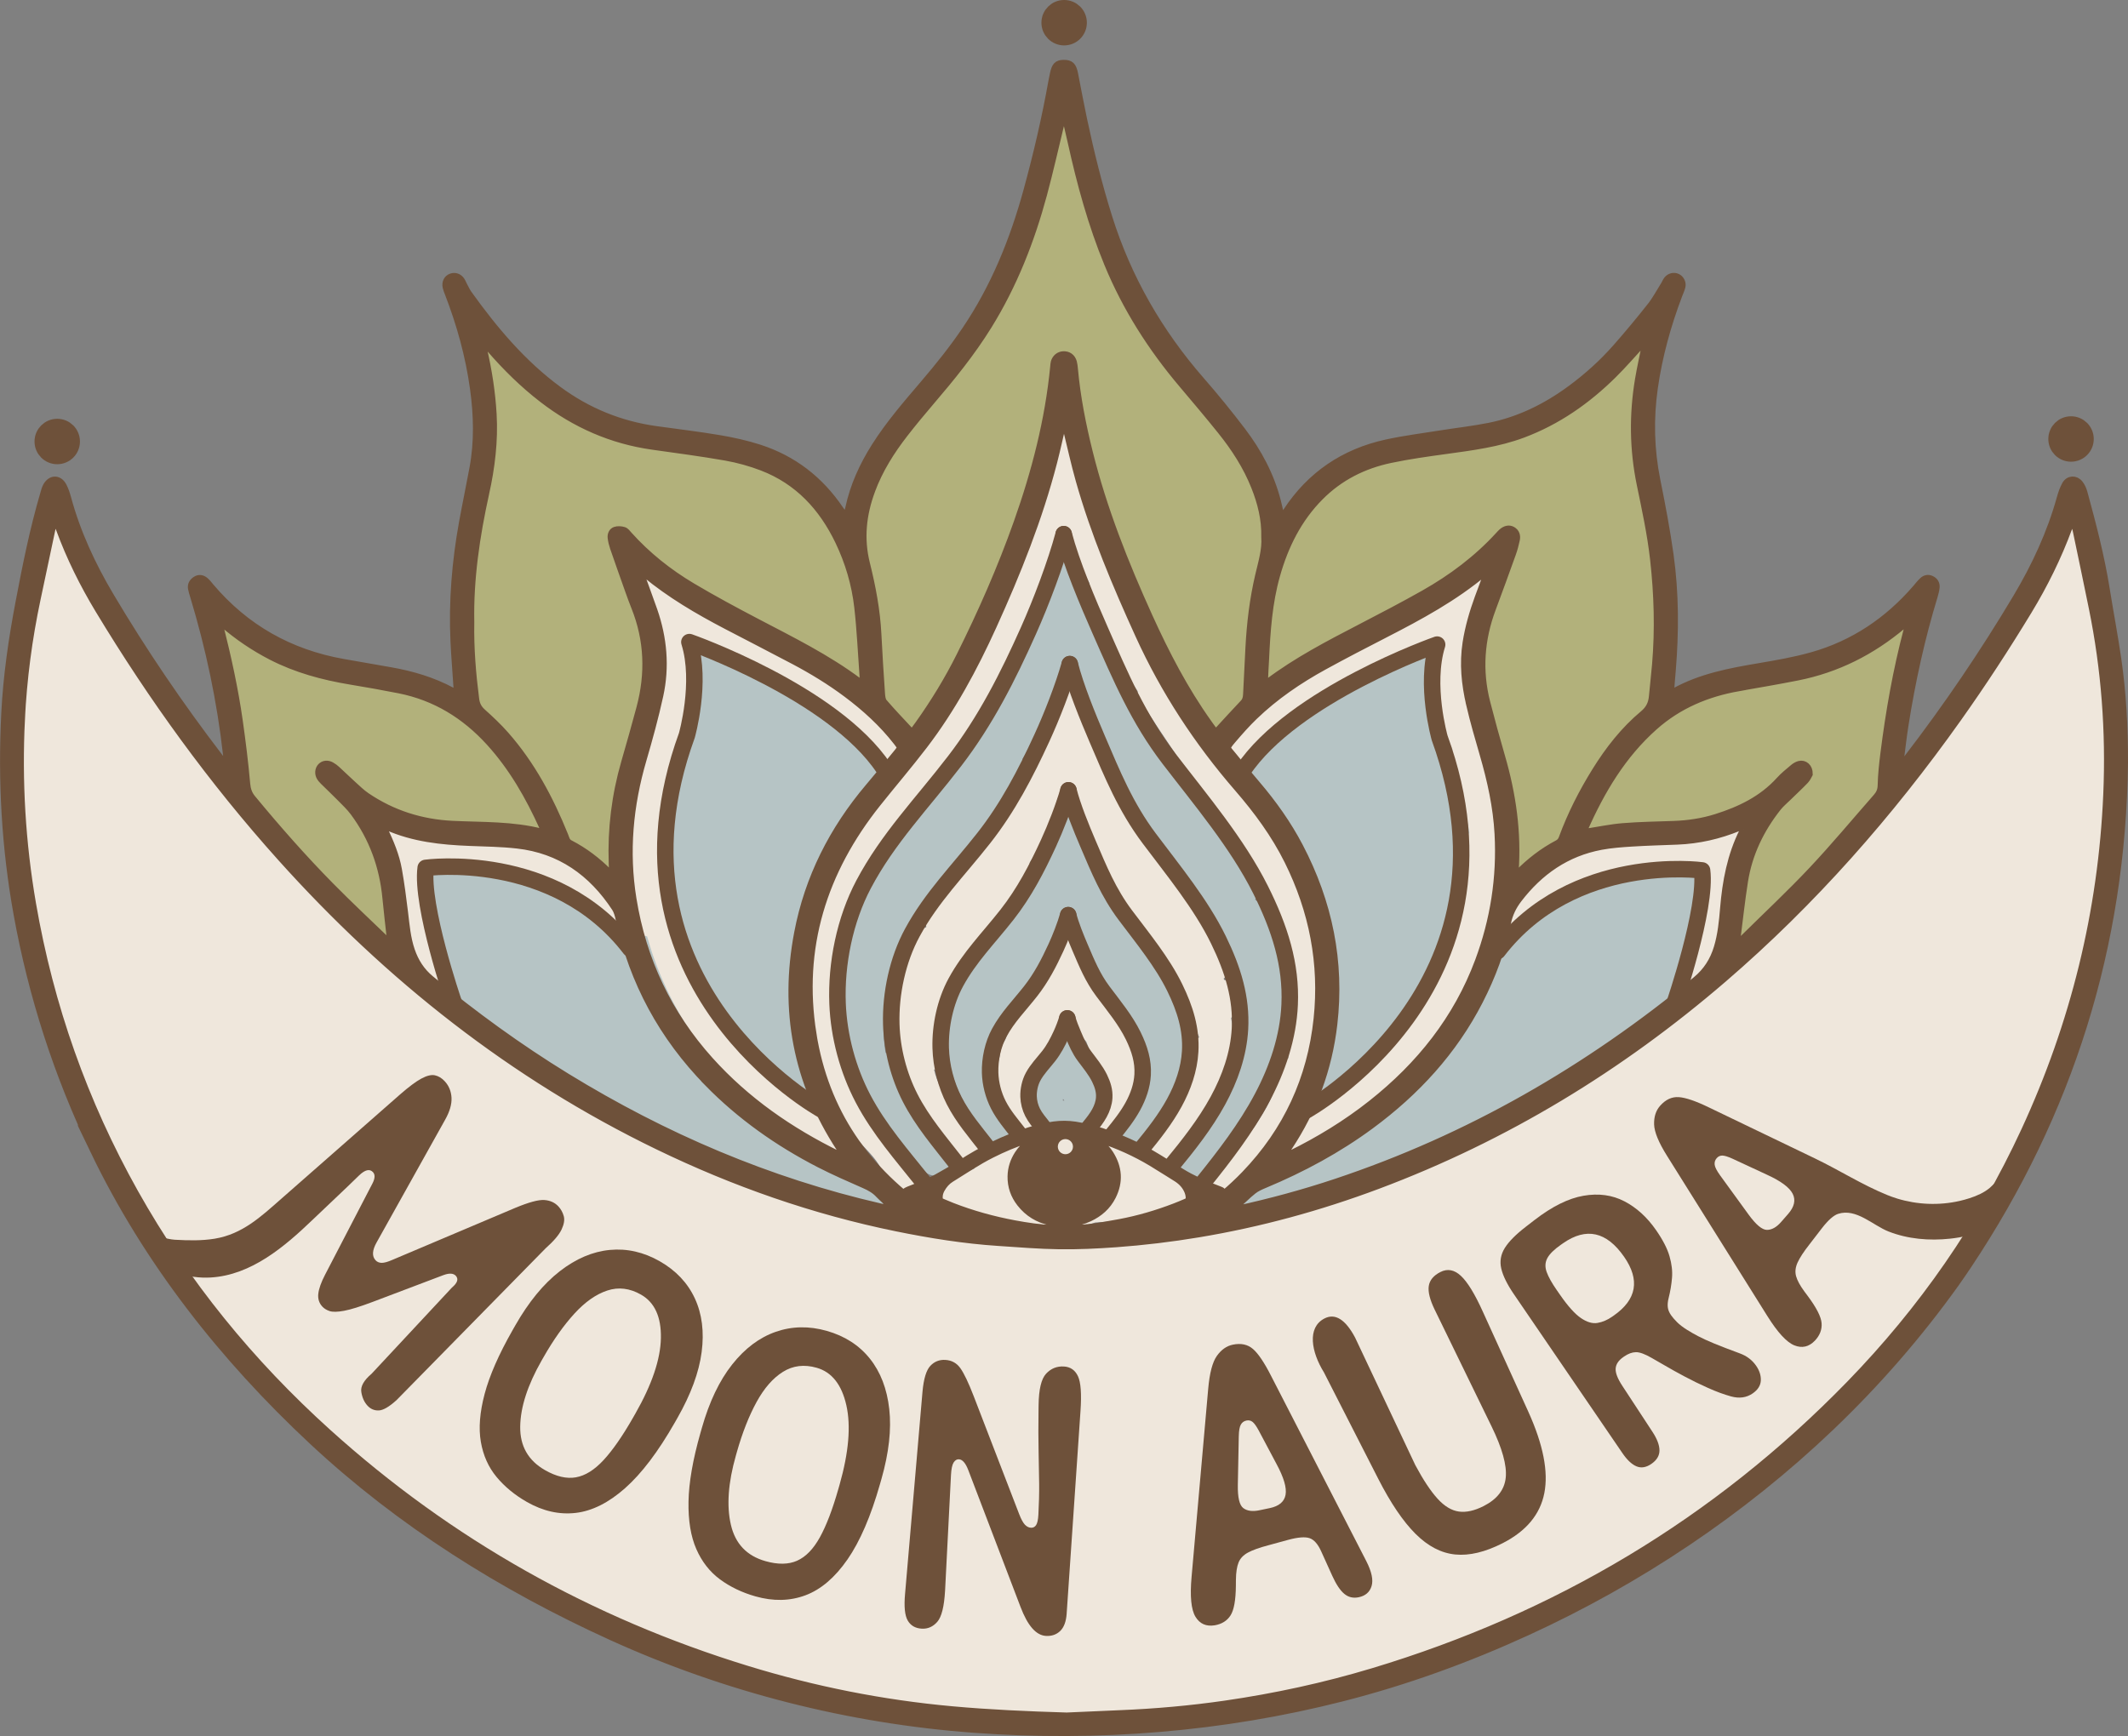 <svg viewBox="0 0 1546.29 1261.8" xmlns="http://www.w3.org/2000/svg" data-name="Layer 2" id="Layer_2">
  <rect x="0" y="0" width="1546.29" height="1261.8" fill="#808080" stroke="none"/>
  <defs>
    <style>
      .cls-1 {
        stroke-width: 12.84px;
      }

      .cls-1, .cls-2, .cls-3, .cls-4, .cls-5 {
        stroke: #6e513a;
      }

      .cls-1, .cls-6, .cls-4, .cls-5 {
        fill: #6e513a;
      }

      .cls-1, .cls-3, .cls-4, .cls-5 {
        stroke-miterlimit: 10;
      }

      .cls-2 {
        fill: none;
        stroke-linecap: round;
        stroke-linejoin: round;
        stroke-width: 11.98px;
      }

      .cls-7 {
        fill: #efe7dc;
      }

      .cls-8 {
        fill: #b6c4c5;
      }

      .cls-9 {
        fill: #b2b17b;
      }

      .cls-3 {
        fill: #fff;
      }

      .cls-3, .cls-4 {
        stroke-width: 5.5px;
      }

      .cls-5 {
        stroke-width: 3.34px;
      }
    </style>
  </defs>
  <g data-name="Layer 1" id="Layer_1-2">
    <path d="m958.7,761.62c-.02-10.41-.19-20.82-.51-31.23-.64-20.82-1.92-41.6-3.76-62.35-.35-3.97-2.33-6.85-4.99-8.64-5.81-28.43-25.06-51.17-41.88-74.43-19.18-26.54-37.66-53.58-55.48-81.05.18-1.4.07-2.85-.42-4.27-9.6-27.49-24.76-53.79-38.19-80.6-.45-1.59-1.12-2.92-1.98-3.99-14.91-30.25-27.16-61.25-26.33-95.44.16-6.61-4.41-10.2-9.48-10.82-1.04-.33-2.18-.52-3.4-.52-5.61,0-11.97,5.2-11.31,11.31,4.58,42.75-17.06,83.95-32.82,122.39-13.96,34.03-28.24,69.64-56.7,94.31-4,3.46-4.42,7.76-2.83,11.39-32.58,32.06-60.99,69.45-74.25,113.74-7.05,23.53-9.06,48.01-5.91,72.35,3.06,23.63,7.11,48.24,17.44,69.92,5.23,10.98,12.93,20.08,21.11,28.95,6.22,6.75,14.47,14.67,15.44,24.36.6,6.08,4.77,11.31,11.31,11.31,5.65,0,11.92-5.2,11.31-11.31-2.06-20.69-16.44-33.31-29.19-48.25-14.09-16.51-18.4-38.65-22.19-59.4-4.23-23.15-5.93-46.01-.82-69.18,5.03-22.84,14.74-44.12,27.42-63.69,13.9-21.46,31.21-40.38,49.67-57.98,3.59-3.43,4.1-7.54,2.8-11.07,27.34-26.38,42.04-62.45,56.25-97.08,8.55-20.85,18.59-42.42,25.76-64.6,4.76,12.85,10.55,25.4,16.7,37.85.06.61.15,1.22.31,1.86,6.87,27.51,18.67,53.65,34.88,76.88-.2,2.09.32,4.37,1.8,6.68,18.15,28.2,36.99,55.95,56.56,83.18,8.92,12.42,18.39,24.5,26.82,37.26,7.87,11.92,15.08,24.96,16.39,39.45.32,3.51,1.87,6.73,4.38,8.83,1.26,15.79,2.22,31.61,2.79,47.45.34,9.54.56,19.08.64,28.62.04,4.34.06,8.68.04,13.01,0,.74.02,1.51.04,2.3-3.74,1.51-6.77,4.81-7.11,9.91-.92,13.62-9.54,28.06-16.99,39.13-7.58,11.26-17.21,21.44-28.06,29.59-4.88,3.66-7.39,9.77-4.06,15.48,2.81,4.81,10.56,7.75,15.48,4.06,14.13-10.62,26.28-23.01,36.18-37.71,7-10.39,13.52-22.4,17.17-34.88,2.29-.73,4.37-2.42,5.8-5.32,4.39-8.89,4.2-18.08,4.18-27.78Z" class="cls-7"></path>
    <path d="m773.78,1248.46c-29.26-.89-56.34-2.1-83.37-4.56-50.71-4.6-100.35-14.52-148.99-29.46-114.14-35.05-215.91-92.1-304.6-172.16-56.07-50.61-103.31-108.39-140.3-174.36-36.84-65.7-61.57-135.75-74.38-209.97-7.66-44.36-10.27-89.1-8.07-134.03,1.44-29.52,5.28-58.8,11.44-87.75,3.57-16.79,7.1-33.59,10.68-50.37.45-2.1,1.05-4.16,1.65-6.22.12-.41.53-.73.81-1.1.4.34.98.59,1.17,1.02.84,1.97,1.59,3.98,2.33,5.99,7.53,20.48,17.17,39.92,28.44,58.59,38.7,64.07,82.39,124.49,132.43,180.23,78.18,87.08,168.37,158.5,274.04,209.65,55.31,26.78,112.91,46.97,173.18,59.27,24.47,4.99,49.11,8.95,74.06,10.58,14.74.96,29.48,2.22,44.23,2.41,13.68.18,27.4-.47,41.06-1.46,20.08-1.46,40.05-3.86,59.94-7.17,44.62-7.42,88.01-19.3,130.33-35.17,92.78-34.78,176.02-85.54,251-150.07,64.9-55.85,120.96-119.67,170.46-189.39,18.04-25.41,35.05-51.5,51.22-78.14,11.59-19.11,21.44-39.05,29.17-60.03.64-1.75,1.39-3.47,2.24-5.13.09-.19,1.62-.03,1.71.23.77,2.28,1.5,4.59,1.99,6.95,3.91,18.64,7.82,37.28,11.62,55.93,9.12,44.69,12.47,89.89,10.53,135.39-3.65,85.53-23.85,167.13-59.77,244.82-31.75,68.67-74.37,129.95-127.05,184.13-97.17,99.95-213.19,168.85-346.5,209-35.27,10.62-71.17,18.4-107.6,23.67-25.25,3.65-50.66,5.9-76.17,6.94-13.68.56-27.37,1.2-38.92,1.71Z" class="cls-7"></path>
    <path d="m917.93,391.4c.67,9.16-2.24,18.48-4.43,27.85-4.06,17.33-6.15,34.87-7.08,52.6-.59,11.26-1.18,22.53-1.7,33.8-.11,2.49-.58,4.61-2.43,6.55-6.11,6.41-12.03,13.01-18.06,19.5-1.88,2.02-2.37,1.95-4.31-.51-1.16-1.48-2.22-3.03-3.31-4.56-17.23-24.16-30.82-50.33-43.05-77.28-17.55-38.68-33.18-78.05-43.49-119.37-5.01-20.08-9.01-40.33-10.88-60.96-.14-1.6-.31-3.23-.73-4.77-.97-3.5-3.65-5.38-7.13-5.21-3,.15-5.5,2.16-6.36,5.27-.28,1.02-.31,2.12-.41,3.19-3.77,38.99-13.52,76.58-26.57,113.39-11.77,33.19-25.91,65.38-41.63,96.87-8.65,17.32-18.73,33.82-29.96,49.6-1.09,1.53-2.2,3.05-3.34,4.54-.94,1.23-2.04,1.75-3.29.4-6.39-6.89-12.91-13.66-19.02-20.79-1.36-1.59-1.59-4.42-1.75-6.72-.97-14.2-1.89-28.4-2.59-42.62-.87-17.52-4.13-34.65-8.35-51.59-4.52-18.15-2.61-35.68,3.78-52.97,5.64-15.28,14.23-28.88,24.17-41.65,6.1-7.84,12.45-15.5,18.9-23.05,15.02-17.57,29.58-35.47,41.79-55.18,18.41-29.71,31.02-61.86,40.07-95.45,4.67-17.36,8.58-34.92,12.84-52.38.44-1.82.88-3.65,1.41-5.44.14-.48.6-.86.91-1.28.24.46.59.89.71,1.37,1.55,6.52,3.15,13.03,4.59,19.57,6.66,30.18,14.76,59.93,26.56,88.57,13.21,32.07,31.63,60.93,53.97,87.38,9.53,11.28,19.09,22.56,28.33,34.08,9.95,12.4,18.55,25.69,24.46,40.56,4.59,11.57,7.68,23.47,7.37,36.73Z" class="cls-9"></path>
    <path d="m918.11,480.38c.95-20.67,2.34-41.29,8.02-61.33,6.09-21.5,15.74-41.03,31.71-57.09,14.28-14.36,31.63-23.06,51.18-27.18,13.36-2.82,26.94-4.7,40.48-6.56,18.89-2.6,37.8-5.03,55.78-11.77,25.06-9.39,46.51-24.41,65.44-43.09,7.64-7.53,14.62-15.72,21.95-23.57.39-.42,1.24-.41,1.88-.6.05.52.24,1.07.14,1.57-1.72,8.68-3.72,17.32-5.18,26.04-4.24,25.41-3.98,50.76,1.23,76.05,3.74,18.13,7.67,36.22,9.74,54.66,2.85,25.43,3.6,50.87,1.44,76.38-.66,7.75-1.58,15.49-2.28,23.24-.47,5.28-2.36,9.31-6.74,12.96-13.92,11.62-25.01,25.81-34.57,41.17-9.67,15.53-17.93,31.79-24.26,48.98-.74,2-1.81,3.18-3.48,4.06-10.79,5.68-20.28,13.08-28.81,21.75-.47.48-1.34.57-2.03.85-.11-.77-.36-1.55-.31-2.3,2.11-28.47-1.86-56.21-9.79-83.52-3.82-13.13-7.45-26.33-10.84-39.58-5.89-23.07-4.24-45.76,4.08-68.03,4.97-13.32,9.83-26.68,14.63-40.07,1.17-3.27,2.09-6.66,2.8-10.06.59-2.78-.02-5.4-2.79-6.94-2.25-1.25-4.86-.73-7.34,1.43-.81.7-1.51,1.53-2.24,2.32-15.75,17.21-34.2,31.03-54.4,42.46-15.17,8.59-30.66,16.63-46.14,24.68-23.11,12.01-46.24,23.98-67.14,39.73-.57.43-1.57.85-2.09.63-.49-.2-.87-1.29-.85-1.97.19-5.1.5-10.19.78-15.29Z" class="cls-9"></path>
    <path d="m340.61,453.23c-.64-31.31,3.98-62.59,10.81-93.62,4.18-18.96,6.53-38.1,5.41-57.56-.91-15.85-3.35-31.48-6.9-46.95-.36-1.56-.7-3.14-.92-4.72-.05-.33.42-.77.73-1.07.09-.09.56.05.72.21,1.45,1.58,2.9,3.16,4.3,4.78,11.64,13.43,24.23,25.87,38.34,36.73,23.67,18.23,50.11,29.9,79.79,34.08,17.8,2.51,35.63,4.84,53.32,7.96,8.93,1.58,17.83,4.06,26.3,7.3,26.2,10.06,43.89,29.21,55.83,54.13,7.25,15.15,11.96,31.14,13.85,47.75,1.88,16.52,2.61,33.17,3.82,49.77.1,1.34.13,2.7,0,4.03-.13,1.27-.87,1.87-2.17,1.18-.47-.25-.94-.52-1.37-.84-22.93-17.11-48.46-29.73-73.68-42.94-15.92-8.34-31.79-16.85-47.23-26.04-17.14-10.2-32.71-22.56-46.1-37.49-1.07-1.19-2.16-2.76-3.54-3.18-1.9-.58-4.26-.76-6.1-.15-2.14.71-3.09,3.04-2.81,5.31.3,2.38.87,4.77,1.65,7.04,3.58,10.4,7.26,20.77,10.95,31.13,1.44,4.05,2.9,8.09,4.5,12.07,9.65,24.07,10.42,48.6,3.78,73.47-3.53,13.22-7.27,26.39-11.07,39.54-6.91,23.94-9.93,48.34-9.04,73.23.07,1.88.17,3.76.1,5.64-.02.69-.34,1.78-.78,1.94-.54.2-1.57-.2-2.05-.68-8.37-8.48-17.76-15.59-28.34-21.06-2.56-1.32-2.89-3.62-3.78-5.82-10.73-26.55-24.05-51.61-43.1-73.22-5.13-5.82-10.83-11.19-16.62-16.38-3.01-2.7-4.54-5.6-5.05-9.58-2.35-18.41-3.91-36.85-3.56-55.99Z" class="cls-9"></path>
    <path d="m613.24,841.98c-1.77-.5-3.66-.75-5.28-1.54-35.29-17.29-67.12-39.32-93.53-68.68-30.25-33.63-48.81-72.81-56.01-117.48-5.53-34.32-2.41-67.88,7.3-101.1,4.51-15.43,8.78-30.97,12.21-46.67,4.57-20.91,2.74-41.64-4.28-61.86-3.08-8.87-6.42-17.64-9.57-26.49-.23-.65.1-1.49.16-2.24.49.2,1.01.34,1.45.61.68.43,1.32.92,1.94,1.43,18.09,14.98,38.21,26.77,58.94,37.61,16.41,8.58,32.89,17.01,49.25,25.67,13.3,7.04,26.13,14.88,38.19,23.9,13.6,10.16,26.06,21.54,36.53,34.98,3.22,4.13,3.29,4.28.13,8.17-6.77,8.34-13.62,16.61-20.55,24.81-26.17,30.94-44,65.98-51.6,105.91-10.68,56.1-.84,108.29,30.46,156.26,1.46,2.23,2.76,4.56,4.13,6.84l.12-.13Z" class="cls-8"></path>
    <path d="m930.94,842.35c1.33-2.55,2.44-5.25,4.02-7.63,17.99-27.13,28.96-56.9,32.72-89.16,5.31-45.64-3.58-88.69-24.86-129.29-8.52-16.26-19.09-31.11-30.97-45.06-5.92-6.95-11.8-13.95-17.5-21.08-4.46-5.59-5.73-4.93-.24-11.36,5.05-5.92,10.21-11.79,15.81-17.18,15.18-14.62,32.48-26.42,50.91-36.52,14.59-8,29.37-15.66,44.17-23.26,25.35-13.02,50.37-26.54,72.34-45,.54-.45,1.38-.56,2.07-.82.02.74.25,1.56.01,2.21-2.11,5.8-4.34,11.56-6.45,17.36-3.86,10.61-7.01,21.4-8.76,32.6-2.36,15.14-.85,30.05,2.58,44.76,2.86,12.27,6.39,24.4,9.9,36.51,5.48,18.87,9.69,37.91,10.76,57.64,1.72,31.86-3.11,62.62-14.21,92.45-15.73,42.22-42.78,76-77.82,103.72-18.39,14.55-38.31,26.7-59.36,37.03-1.66.82-3.49,1.3-5.24,1.94l.13.14Z" class="cls-8"></path>
    <path d="m1266.71,601.92c-.58,1.37-.95,2.38-1.43,3.34-8.8,17.59-12.32,36.48-13.94,55.88-.8,9.62-1.73,19.23-4.54,28.57-2.86,9.51-7.79,17.31-15.6,23.76-78.44,64.74-165.09,114.79-261.77,147.01-23.69,7.9-47.76,14.41-72.14,19.74-.75.16-1.57-.04-2.36-.07.37-.67.6-1.49,1.14-1.99,4.33-4.02,8.55-8.18,13.15-11.87,2.45-1.96,5.5-3.28,8.44-4.51,27.35-11.43,53.29-25.4,77.17-43.04,32.88-24.28,59.94-53.67,78.73-90.24,9.24-17.99,16.27-36.83,20.32-56.66,1.33-6.53,4.03-12.11,7.99-17.3,15.42-20.17,35.02-33.89,60.25-38.6,7.36-1.37,14.9-1.92,22.39-2.39,10.98-.69,21.99-.98,32.99-1.41,15.45-.61,30.28-4.01,44.57-9.86.99-.41,1.95-.95,2.98-1.15.47-.09,1.08.49,1.67.79Z" class="cls-8"></path>
    <path d="m277.28,600.68c1.46.54,2.22.78,2.95,1.1,19.04,8.4,39.25,10.52,59.74,11.32,11.53.45,23.11.6,34.56,1.89,31.2,3.51,54.36,20.01,71.31,45.83,1.55,2.37,2.32,5.39,2.94,8.21,10.01,45.79,31.52,85.37,64.26,118.85,23.69,24.22,51.04,43.53,81.09,59,10.73,5.52,21.82,10.34,32.87,15.21,4.01,1.77,7.64,3.81,10.58,7.08,1.25,1.39,2.75,2.56,4.07,3.9,2.32,2.36,4.58,4.77,6.87,7.16-3.4-.6-6.84-1.04-10.2-1.81-81.34-18.69-156.98-51.11-227.98-94.67-34.63-21.24-67.38-45.08-98.72-70.93-6.94-5.72-11.37-12.72-14.2-20.99-3.07-8.97-3.82-18.35-4.96-27.68-1.27-10.38-2.61-20.76-4.44-31.05-1.84-10.37-5.95-20.03-10.45-29.52-.34-.71-.17-1.65-.26-2.91Z" class="cls-8"></path>
    <path d="m282.76,685.06c.05-.18-.15.53-.36,1.24-.69-.3-1.54-.44-2.06-.93-13.91-13.42-28.04-26.62-41.59-40.38-19.97-20.28-38.77-41.65-56.89-63.6-2.67-3.24-3.73-6.51-4.11-10.81-1.34-15.22-3.24-30.4-5.38-45.54-3.31-23.39-8.4-46.44-14.17-69.33-.18-.73-.09-1.53-.13-2.29.89.22,2.01.17,2.63.71,10.81,9.35,22.55,17.32,35.25,23.86,18.07,9.31,37.41,14.52,57.37,17.83,11.9,1.97,23.78,4.07,35.61,6.42,26.21,5.22,47.79,18.56,65.64,38.18,16.62,18.27,28.67,39.43,38.79,61.79.22.49.38,1,.55,1.51.53,1.52.38,2.85-1.61,2.34-21.3-5.47-43.13-4.66-64.81-5.71-22.76-1.11-43.75-7.75-62.63-20.59-3.51-2.39-6.6-5.43-9.77-8.3-3.98-3.6-7.81-7.36-11.77-10.99-1.18-1.08-2.49-2.07-3.88-2.86-2.74-1.56-5.56-1.21-7.38.7-1.76,1.85-2.11,4.98-.63,7.47.67,1.14,1.61,2.14,2.56,3.08,4,3.97,8.11,7.82,12.06,11.84,3.37,3.43,6.93,6.76,9.78,10.6,13.76,18.56,21.36,39.48,23.51,62.46.95,10.15,2.2,20.27,3.42,31.31Z" class="cls-9"></path>
    <path d="m1313.16,563.5c.08-4.86-3.38-7.71-7.07-6.71-1.49.4-2.97,1.29-4.16,2.3-3.48,2.95-7.1,5.82-10.14,9.19-12.52,13.82-28.6,21.54-45.95,27.02-10.02,3.16-20.37,4.72-30.9,5.09-12.35.44-24.72.62-37.03,1.62-8.79.71-17.49,2.59-26.23,3.91-.72.11-1.49-.13-2.23-.21.09-.73,0-1.54.29-2.19,12.38-28,27.77-53.95,50.98-74.56,17.59-15.62,38.36-24.32,61.32-28.36,14.27-2.51,28.55-4.92,42.76-7.74,28.8-5.71,54.17-18.58,76.55-37.48,1.02-.86,2.03-1.75,3.07-2.59.18-.15.63-.25.72-.15.29.32.72.78.67,1.12-.25,1.59-.6,3.17-1.01,4.73-7.84,29.64-13.13,59.75-16.96,90.14-.97,7.72-1.82,15.49-1.99,23.26-.08,3.6-1.28,6.14-3.43,8.6-15.59,17.77-30.71,35.97-46.9,53.17-16.01,17-33.11,32.98-49.73,49.4-.95.94-1.91,1.91-3,2.68-.53.37-1.37.31-2.07.44-.08-.51-.28-1.04-.22-1.53,1.84-14.37,3.38-28.79,5.63-43.1,3.16-20.06,11.73-37.84,24.28-53.71,2.14-2.71,4.87-4.97,7.36-7.4,4.22-4.13,8.56-8.14,12.65-12.41,1.41-1.47,2.19-3.54,2.77-4.5Z" class="cls-9"></path>
    <path d="m863.89,864.52c-5.06-10.96-15.47-16.6-26.45-20.08-13.23-8.67-27.55-15.59-43-19.18-2.16-1.05-4.44-1.89-6.91-2.38-4.4-.86-8.86-.88-13.32-.32-23-.83-44.86,6.16-63.37,21.07-1.75,1.41-2.64,3.47-2.84,5.65-7.11,3.39-14.22,6.79-21.35,10.16-10.74,5.07-2.88,20.17,7.51,18.08,1.35.92,2.94,1.55,4.65,1.89.33.23.68.46,1.06.67,29.17,16.22,64.67,19.04,95.94,8.47,20.88-1.2,41.68-4.3,62.13-9.35,6.75-1.67,8.56-9.04,5.96-14.66Zm-72.72,4.36c-15.91.76-31.86.3-47.72-1.33,1.14-1.57,1.82-3.44,1.87-5.44.74.06,1.48.13,2.22.18,15.33,1.13,30.61,2.58,45.52,5.89-.63.24-1.26.47-1.89.69Zm-22.37-24.7c1.89-.64,3.83-1.21,5.77-1.61,4.91.37,9.82,1.19,14.69,2.39,1.34.86,2.64,1.83,3.91,2.82-8.04-1.6-16.19-2.73-24.37-3.6Z" class="cls-7"></path>
    <path d="m453.92,655.88c-33.36-47.28-98.84-43.84-150.27-47.44-.02,0-.03,0-.05,0-.61-1.18-1.26-2.34-2-3.49-7.89-12.18-27.48-.85-19.53,11.42,7.82,12.07,4.5,28.77,6.24,42.44,1.04,8.13,2.58,16.12,5.04,23.95,2.37,7.55,7.08,15.23,7.76,23.18,1.24,14.4,23.87,14.53,22.62,0-.8-9.32-4.44-17.09-7.45-25.79-2.91-8.41-5.06-17.21-5.88-26.07-.7-7.5-.61-15.14-1.16-22.64,23.58,1.46,47.71,2,70.88,6.36,20.4,3.85,41.83,11.88,54.26,29.51,3.52,4.98,9.88,7.33,15.48,4.06,4.93-2.88,7.6-10.46,4.06-15.48Z" class="cls-7"></path>
    <path d="m653.76,533.47c-13.31-9.49-24.66-20.69-36.03-32.35-5.41-5.55-11.27-10.6-17.91-14.64-6.22-3.79-12.81-6.88-18.91-10.85-1.42-2.44-3.65-4.34-6.49-4.8-26.96-4.41-50.74-20.42-74.28-33.34-2.32-1.27-4.59-1.66-6.68-1.42-2.59-6.3-5.76-12.36-9.78-18.04-3.53-4.98-9.88-7.33-15.48-4.06-4.92,2.88-7.61,10.46-4.06,15.48,11.37,16.05,14.91,35.28,18.35,54.27.06.34.15.67.25.99-15.29,60.17-30.05,122.21-22.5,184.62.68,5.64,4.14,10.57,9.97,11.23,16.26,58.83,54.76,110.5,107.98,141.75,1.31.77,2.6,1.23,3.86,1.46.48.83,1.09,1.64,1.84,2.4,1.78,1.8,3.56,3.61,5.34,5.41,2.27,2.3,5.59,3.41,8.8,3.23.34.45.6.81.02,0,0,0,.01,0,.02,0,3.48,4.62,9.91,7.21,15.25,3.77,4.77-3.07,7.73-10.32,4.06-15.48-5.55-7.79-13.08-13.56-22.49-15.84-.35-.08-.69-.15-1.03-.2-.88-1.63-2.26-3.12-4.26-4.29-55.58-32.63-95.31-91.4-103.48-155.56-.49-3.89-2.27-7.44-5.24-9.48-.4-51.5,12.26-102.25,24.96-152.1.98-3.83.07-7.06-1.83-9.46-.72-3.94-1.47-7.9-2.3-11.84,20.17,11.48,40.97,23.33,63.64,27.74.56.56,1.17,1.08,1.84,1.54,6.39,4.53,13.47,7.81,20.19,11.79,6.75,4,12.04,9.28,17.42,14.93,11.51,12.1,23.92,22.96,37.52,32.66,4.98,3.55,12.59.88,15.48-4.06,3.32-5.68.93-11.92-4.06-15.48Z" class="cls-7"></path>
    <path d="m1088.39,592.73c.8-1.47,1.28-3.22,1.32-5.27.43-22.99-10.69-42.43-18.64-63.26-3.9-10.22-7.58-21.53-6.13-32.63,1.53-11.76,7.18-20.9,4.44-33.16-.56-2.51-1.71-4.37-3.19-5.68,5.78-4.58,11.36-9.41,16.72-14.48,10.6-10.02-5.42-26-16-16-8.21,7.77-16.88,14.93-26.22,21.31-4.42,3.02-8.95,5.88-13.58,8.57-4.36,2.53-9.4,6.24-14.59,6.6-.03,0-.05,0-.08,0-1.73-.46-3.7-.48-5.86.11-44.31,12.06-74.03,50.68-112.93,72.76-12.66,7.19-1.27,26.74,11.42,19.53,19.84-11.27,37.16-25.68,54.83-39.97,15.31-12.37,31.48-24.15,50.5-29.86.67.07,1.38.09,2.13.04,12.92-.9,24.58-8.25,35.25-15.35.28,4.39-2.06,9.03-3.21,13.13-1.56,5.58-2.46,11.42-2.48,17.22-.03,10.75,2.63,21.5,6.3,31.54,2.1,5.76,4.64,11.47,7.15,17.2-1.74,2.64-2.48,5.91-1.34,8.93,3.65,9.71,6.87,19.55,9.65,29.55.15.52.33,1.01.52,1.47-.88,2.17-1.08,4.54-.17,6.76,1.84,4.47,2.93,8.96,3.45,13.45-.78,1.09-1.35,2.4-1.61,3.93-2.45,14.57-4.89,29.13-7.34,43.7-.62,3.7.24,6.82,1.94,9.18-1.22,4.18-2.44,8.32-3.5,12.43-1.67,6.46-2.67,12.9-3.54,19.4-3.19,1.3-5.87,3.84-6.38,7.28-1.89,12.8-12.39,21.67-18.63,32.47-1.6,2.77-1.91,5.48-1.34,7.9-14.44,15.53-29.54,30.61-45.69,44.31-17.13,14.53-40.03,23.34-53.28,41.95-3.55,4.98-.88,12.59,4.06,15.48,5.68,3.32,11.92.93,15.48-4.06,5.53-7.76,14.65-12.27,22.5-17.25,10.25-6.5,19.98-13.82,29.15-21.75,17.88-15.46,34.55-32.45,50.44-49.92,2.48-2.73,3.3-5.8,2.99-8.69,2.31-.69,4.47-2.15,6.15-4.63,2.84-4.21,6.98-7.43,9.74-11.75,2.89-4.53,4.51-9.83,5.34-15.1,1.7-10.85,2.61-21.37,5.48-32.05,4.76-17.7,10.28-35.13,10.03-53.17,1.64-10.75,1.69-21.58-1.24-32.16Z" class="cls-7"></path>
    <path d="m1255.86,599.71c-8.64,9.89-24.33,7.64-36.16,7.96-15.47.42-31.03,2.34-46.12,5.83-30.3,7.01-58.88,21.1-81.47,42.64-10.56,10.07,5.46,26.05,16,16,21.96-20.94,50.23-33,79.8-38.56,14.5-2.73,28.96-3.05,43.65-3.47,2.51-.07,5.05-.21,7.59-.43-2,6.55-3.4,13.34-4.52,20.21-2.84,17.47-4.26,36.08-14.03,51.34-7.87,12.3,11.7,23.66,19.53,11.42,9.86-15.42,12.71-33.42,15.44-51.17,2.45-15.92,4.68-33.62,16.29-45.77,9.49-10.87-5.83-26.62-16-16Z" class="cls-7"></path>
    <path d="m934.89,721.11c.82-11.31.02-23.13-3.73-33.91-3.75-10.77-9.66-20.38-15.81-29.91-.97-1.51-2.15-2.66-3.42-3.51,2.77-2.54,4.21-6.32,2.82-10.73-6.87-21.78-21.4-38.99-36.36-55.75-16.28-18.25-31.52-37.18-45.35-57.37-1.68-2.45-3.84-3.91-6.14-4.59-9.31-21.72-19.15-43.21-29.56-64.43-1.07-2.18-2.62-3.66-4.41-4.54-2.9-13.09-5.34-26.28-7.32-39.56-.09-.78-.2-1.58-.37-2.4-1.21-5.99-8.32-9.44-13.91-7.9-6.5,1.79-8.78,7.84-7.9,13.91.6,2.95-3.53,9.13-4.54,11.68-1.81,4.58-2.92,9.22-3.63,14.08-.3,2.05-.51,4.11-.67,6.16-2.58.73-4.84,2.36-6.1,5.03-7.86,16.7-15.71,33.39-23.57,50.09-3.64,7.73-7.06,15.65-11.39,23.03-4.03,6.87-8.79,12.8-12.13,19.97-1.73.82-3.37,2.11-4.76,3.97-7.58,10.14-15.16,20.28-22.74,30.42-1.93.46-3.77,1.37-5.28,2.75-28.6,26.11-48.43,61.99-55.06,100.18-6.69,38.56-.25,78.04,17.93,112.69,10.16,19.37,24.07,36.89,40.62,51.16,10.97,9.47,27.04-6.47,16-16-13.61-11.74-25.11-25.73-34-41.19,2.76-2.02,4.58-5.19,4.58-8.95v-9.6c0-5.92-5.2-11.58-11.31-11.31-1.35.06-2.65.35-3.86.81-4.78-27.22,2.86-55.08,14.15-80.11,5.74-12.73,13.49-25.4,19.84-38.46,14.95-8.68,25.39-25.27,35.47-38.67,12.11-16.09,22.64-32.98,29.59-51.96.55-1.5.63-3.08.37-4.62,13.51-21.06,24.21-43.8,32-67.6.38-.42.72-.89,1.03-1.39.92,3.53,1.86,7.06,2.84,10.57,1.08,3.86,3.38,6.21,6.1,7.32-.12,1.26-.05,2.61.31,4.05,2.28,9.32,7.51,17.19,13.11,24.87.02.81.13,1.66.33,2.54,6.03,25.96,14.09,53.14,36.14,69.43,5.95,18.05,20.02,34.28,30.22,49.3,1.81,2.66,4.19,4.15,6.7,4.76.42.77.91,1.51,1.46,2.22,9.8,12.6,18.2,26.35,25.14,40.77-6.72,5.41-5.06,18.71,4.99,20.2.11,19.99-1.86,39.9-6.12,59.53-.6,2.79-.24,5.32.76,7.45-.94,1.16-1.71,2.51-2.31,3.96-4.2,10.26-11.69,19.76-19.11,27.85-3.46,3.77-6.57,7.73-9.13,12.17-2.57,4.43-4.56,9.21-8.13,12.95-10.05,10.53,5.92,26.55,16,16,4.23-4.43,7.28-9.5,10.19-14.85,2.8-5.14,6.02-9,9.93-13.32,9.17-10.13,16.9-22.17,22.07-34.79,1-2.45.66-5.11-.48-7.46.31-.39.61-.8.89-1.25,11.79-18.84,15.45-43.93,17.03-65.75Z" class="cls-8"></path>
    <path d="m862.98,746.34c-4.52-16.58-14.34-31.13-18.82-47.74-1.8-6.66-7.66-8.81-12.92-7.74-4.17-10.78-8.98-21.58-17.07-29.92-2.41-2.49-5.55-5.05-9.04-7.17-.89-6.25-2.9-12.23-6.44-17.6-2.69-4.08-10.66-10.79-9.29-16.2.99-3.93,0-7.24-1.99-9.65.38-1.12.75-2.25,1.12-3.36,3.93-11.99-15.25-20.45-20.67-8.72-11.88,25.71-24.7,50.97-38.41,75.74-1.18.5-2.35,1.17-3.45,2.05-21.45,17.05-34.74,42.51-37.22,69.71-1.25,13.63.57,27.98,5.11,40.89,4.97,14.12,13.85,25.89,20.41,39.19,6.43,13.06,25.95,1.61,19.53-11.42-4.33-8.79-10.16-16.83-14.57-25.58.69-.97,1.25-2.1,1.62-3.39,2.66-9.39,5.3-18.79,7.92-28.2,4.57-8.79,10.57-17.02,16.13-24.9,11.57-16.42,23.42-33.45,27.1-53.61.59-3.22.06-6.49-1.51-9.1.33-2.24.73-4.49,1.17-6.73.81.32,1.7.53,2.64.68-.06,3.02.79,6.05,2.62,8.62,1.8,2.52,4.43,4.39,7.36,5.87,1.39,8.91,5.96,17.31,10.58,25,6.53,10.86,14.05,21.07,21.55,31.26.42.57.88,1.08,1.35,1.57-.14.71-.24,1.45-.27,2.25-.58,14.58,6.72,28.18,7.7,42.68.91,13.5-1.32,26.23-9.34,37.35-7.44,10.32,9.62,23.65,17.77,13.71,2.38-2.91,4.77-5.81,7.15-8.72,2.4-2.92,3.59-6.59,3.06-10.05.62-1.8,1.14-3.64,1.62-5.48,6.5-.76,9.63-6.36,9.39-11.8,1.34-.88,2.5-1.98,3.33-3.28,8.89-13.75,9.01-30.8,4.81-46.2Z" class="cls-8"></path>
    <path d="m804.89,788.06c-3.74-5.08-10.95-13.16-18.71-17.45,2.42-4.87-.36-11.62-4.81-14.22-5.78-3.38-11.8-.84-15.48,4.06-8.45,11.26-16.72,27.11-16.43,41.6.15,7.49,3.66,14.2,10.4,17.62,6.96,3.53,16.64,3.46,24.3,3.58,3.59.06,8.26-2.11,9.77-5.6,1.8-4.19,3-8.43,3.21-12.75,1.23-.21,2.47-.64,3.68-1.35,4.85-2.83,7.7-10.53,4.06-15.48Zm-32.4,10.66c.34.44.65.88.94,1.33-.39-.06-.77-.14-1.15-.21.09-.5.18-.93.21-1.13Z" class="cls-8"></path>
    <path d="m898.75,764.06c-1.39-8.03-2.78-16.06-4.17-24.09,1.81-2.06,2.84-4.78,3.18-7.7.37-3.23.47-6.35.32-9.6-.28-5.82-4.1-9.31-8.52-10.47-.15-.31-.29-.63-.44-.94,4.73-3.92,6.71-12.03,1.83-17.5-6.92-7.77-12.3-16.62-16.16-26.27-4.13-10.32-8.27-19.56-15.54-28.1-6.95-8.16-14.82-15.51-21.78-23.68-7.41-8.7-14.41-17.74-21.41-26.77-.11-.15-.23-.27-.35-.41.02-.08.06-.15.08-.22,2.7-9.37-2.47-17.8-6.44-26.03-4.04-8.38-8.35-16.62-12.87-24.75-1.48-2.66-3.5-4.25-5.71-5.01-.09-6.74.22-13.52.94-20.33.64-6.08-5.66-11.31-11.31-11.31-3.13,0-5.67,1.17-7.56,3.03-2.41,1.81-4.05,4.68-3.99,8.65.09,6.36-3,11.72-5.7,17.31-3.49,7.22-6.59,14.65-9.33,22.18-.94,2.58-1.83,5.18-2.69,7.79-6.64,9.48-11.5,20.55-18.16,29.87-9.16,12.82-21.61,23.17-29.74,36.7-1.43,2.38-1.88,4.71-1.62,6.85-.99.55-1.96,1.3-2.88,2.27-8.98,9.55-17,19.94-23.97,31.04-1.62,2.58-2.06,5.08-1.71,7.33-2.36.69-4.56,2.23-6.21,4.88-14.79,23.81-19.47,52.02-14.14,79.43.31,1.58.9,2.92,1.69,4.02.22,12.92,2.5,25.29,8.43,37.43,7.35,15.04,18.88,27.79,30.06,40.07,9.82,10.79,25.78-5.24,16-16-9.24-10.16-18.51-20.42-25.04-32.6-2.43-4.53-4.06-9.11-5.13-13.77.3.02.6.05.9.05,5.55,0,12.04-5.2,11.31-11.31-1.68-13.98-2.13-27.99-1.36-42.05.17-3.11-.74-5.55-2.27-7.33.33-.63.65-1.27.98-1.9,1.46-2.86,2.89-5.73,4.25-8.62,3.55-.77,6.78-3.14,8.28-7.49,2.08-6.06,5.47-11.56,9.33-16.74,12.12-13.9,24.25-27.8,36.37-41.7,3.69-4.23,3.62-9.18,1.57-13.04,4.08-6.36,7.74-12.93,10.97-19.74,1.48-1.26,2.7-2.98,3.48-5.24,1.59-4.61,3.02-9.25,4.3-13.95.36-1.33.5-2.58.46-3.74.32-1.15.65-2.3.98-3.45,1.48-3.04,2.97-6.09,4.45-9.13,1.86,8.13,4.26,16.14,7.22,23.95,1.62,4.28,4.93,7.55,9.29,8.14.04.16.07.32.12.48,6.4,20.65,16.13,40.03,29.24,57.24.94,1.24,2.01,2.33,3.18,3.22.05.09.09.18.15.26,6.88,11.05,14.62,21.53,23.13,31.37-1.26,2.82-1.27,6.22.84,9.71,9.33,15.41,18.67,30.89,25.45,47.52-3,2.45-4.78,6.35-3.57,11.21,2.6,10.42-5.76,23.63-10.51,32.46-5.85,10.89-12.72,21.19-20.65,30.67-3.91,4.69-4.59,11.41,0,16,4.02,4.02,12.06,4.71,16,0,10.15-12.15,19.13-25.17,26.3-39.3,4.33-8.53,8.78-17.64,10.75-27.06,5.51-1.3,10.36-6.47,9.09-13.79Z" class="cls-7"></path>
    <path d="m825.3,782.52c4.82-20.19-8.26-33.99-18.34-49.69-.8-1.24-1.73-2.22-2.73-3,.05-1.17-.11-2.39-.51-3.66-2.67-8.43-5.79-16.67-9.28-24.79-3.09-7.18-5.77-15.9-12.55-20.37-7.77-5.12-20.28,3.54-16.62,12.77.6,1.52,1.13,3.02,1.57,4.53-3.42,1.59-6.43,4.39-8.3,8.03-1.91,3.71-1.66,7.3-.17,10.23-5.96,8.65-14.75,14.8-20.57,24.02-2.94,4.65-5.33,9.81-7.37,15.18-.41.63-.8,1.27-1.16,1.92-1.86,3.37-2.54,7.08-3.02,10.82-1.71,5.96-3.17,11.93-4.6,17.58-1.52,5.98,1.89,10.94,6.5,13.09,1.11,6.24,3.81,12.29,7.96,18.58,7.99,12.1,27.59.78,19.53-11.42-2.19-3.32-5.37-7.22-5.98-11.29-.79-5.29,2.5-11.53,4.41-16.29,4.27-10.65,9.87-20.75,16.12-30.35,1.49-2.28,2-4.53,1.83-6.62.64.37,1.33.71,2.07,1.01,2.06.83,4,1.21,5.8,1.84,2.81,4.38,5.96,8.55,9.41,12.49.8,1.86,1.54,3.76,2.19,5.71.72,2.18,1.89,3.85,3.3,5.09-.99,5.73,1.89,12.24,8.64,13.35.3,1.52.91,2.88,1.74,4.07-.64.97-1.1,2.07-1.27,3.28-1.14,8.2-3.62,15.48-8,22.5-7.73,12.39,11.84,23.76,19.53,11.42,5.29-8.49,8.9-17.99,10.28-27.9.45-3.26-.02-6.53-1.55-9.13.47-.88.86-1.87,1.13-3Z" class="cls-7"></path>
    <path d="m707.92,762.65c-.13-.21-.43-.98-.71-1.45-.04-.13-.07-.26-.1-.39.06-.88.27-3-.12-.55,0-.01,0-.02,0-.04.38-2.87.32-5.45-1.22-8.09-1.37-2.35-4.06-4.58-6.76-5.2-5.39-1.23-12.96,1.64-13.91,7.9-1.03,6.77-.39,13.3,3.31,19.24,3.13,5.02,10.24,7.43,15.48,4.06,5.03-3.24,7.4-10.1,4.06-15.48Z" class="cls-8"></path>
    <g>
      <path d="m614.41,841.13l.12-.13-.12.13Z" class="cls-3"></path>
      <polygon points="932.1 841.23 931.75 841.42 932.23 841.37 932.1 841.23" class="cls-3"></polygon>
      <path d="m68.22,836.14c38.67,80.5,93.78,150.45,158.88,211.21,63.8,59.55,137.9,106.03,217.16,142.08,83.01,37.76,172.77,60.6,263.71,67.28,89.56,6.58,180.19-.63,267.32-22.83,46.25-11.78,90.73-27.94,134.01-47.75,81.07-37.11,156.39-87.38,220.92-148.97,33.54-32.01,64.03-67.07,90.98-104.79,2.98-4.23,5.91-8.49,8.78-12.8,73.77-110.62,112.02-232.3,113.56-365.34.05-25.34-1.26-50.54-4.92-75.56-2.48-16.99-5.69-33.87-8.41-50.82-3.79-23.63-9.82-46.73-16.12-69.77-.62-2.27-1.66-4.6-3.11-6.43-2.91-3.67-7.77-3.34-10.02.75-1.66,3.02-2.79,6.4-3.72,9.73-7.11,25.53-18.16,49.32-31.68,72.03-24.09,40.42-50.48,79.28-79.13,116.61-.82,1.07-1.52,2.25-2.48,3.17-.89.85-2.05,1.43-3.09,2.12-.09-1.04-.37-2.11-.24-3.13,1.11-8.79,2.11-17.6,3.49-26.34,4.99-31.59,11.83-62.76,21.16-93.37.62-2.04,1.16-4.15,1.38-6.27.27-2.65-.96-4.65-3.44-5.8-2.24-1.04-4.3-.51-5.96,1.04-1.76,1.64-3.24,3.57-4.81,5.4-20.52,23.8-45.63,40.71-75.94,49.22-12.36,3.47-25.1,5.71-37.78,7.85-21.5,3.63-42.84,7.58-62.21,18.36-.23.13-.48.24-.72.35-1.39.63-2.12-.08-2.04-1.34.31-4.82.76-9.64,1.16-14.45,2.33-28.19,2.35-56.39-1.59-84.42-2.54-18.05-5.94-36.01-9.55-53.89-4.52-22.38-5.07-44.79-1.87-67.3,3.3-23.21,9.53-45.69,17.84-67.59.76-2.01,1.7-3.97,2.21-6.04.67-2.72-.84-5.57-3.23-6.72-2.38-1.15-5.46-.41-7.18,1.88-.8,1.06-1.27,2.36-1.98,3.49-3.28,5.22-6.17,10.74-9.97,15.56-8.15,10.33-16.56,20.47-25.26,30.33-9.79,11.11-20.78,20.99-32.71,29.8-17.94,13.25-37.57,22.99-59.52,27.37-11.83,2.36-23.86,3.68-35.78,5.59-12.98,2.07-26.06,3.73-38.88,6.53-30.77,6.73-55.13,23.18-72.49,49.66-.73,1.12-1.42,2.29-2.27,3.31-.84,1.02-1.82,1.09-2.21-.4-.86-3.38-1.56-6.8-2.42-10.18-4.83-19.05-13.97-36.03-25.77-51.53-9.43-12.38-19.27-24.5-29.51-36.22-30.64-35.08-53.38-74.54-67.34-119.02-7.32-23.32-13.16-47.02-18.24-70.91-2.34-11.02-4.39-22.1-6.55-33.16-1.13-5.76-2.88-7.5-7.63-7.46-4.62.03-6.18,1.65-7.4,7.67-.32,1.58-.67,3.15-.96,4.74-4.83,26.96-11.01,53.62-18.25,80.02-9.85,35.95-23.72,70.14-44.69,101.21-9.34,13.83-19.78,26.79-30.59,39.46-12.38,14.51-24.86,28.94-35.11,45.11-8.84,13.94-15.61,28.76-19.07,44.99-.46,2.17-1.51,4.21-2.28,6.32-1.49-1.82-3.13-3.55-4.44-5.49-14.49-21.44-33.92-36.53-58.54-44.46-9.41-3.03-19.18-5.19-28.94-6.84-15.34-2.59-30.82-4.41-46.23-6.57-26.05-3.66-49.62-13.33-70.82-28.92-26.08-19.18-46.58-43.58-65.29-69.65-1.4-1.95-2.41-4.18-3.56-6.3-.64-1.18-1.09-2.48-1.83-3.58-1.71-2.51-4.4-3.4-7.03-2.48-2.84.99-4.32,3.81-3.59,7.18.34,1.56.98,3.07,1.56,4.57,8.63,22.37,15.03,45.34,18.31,69.12,2.65,19.26,3.19,38.53-.35,57.75-2.43,13.2-5.2,26.33-7.6,39.53-5.2,28.63-7.58,57.49-6.22,86.59.53,11.26,1.51,22.5,2.21,33.76.24,3.91-.37,4.32-4.02,2.36-13.87-7.44-28.73-11.85-44.15-14.58-11.63-2.06-23.27-4.04-34.89-6.11-38.75-6.89-71.03-25.12-96.49-55.23-1.21-1.43-2.34-2.98-3.76-4.18-1.99-1.68-4.3-2.2-6.68-.64-2.19,1.44-3.44,3.43-2.95,6.11.34,1.84.93,3.64,1.48,5.44,11.46,37.86,19.61,76.4,24.01,115.72.27,2.41,2.09,4.9.07,7.36-1.64-1.69-3.3-3.37-4.93-5.08-.37-.39-.66-.85-.99-1.27-28.59-37.37-54.99-76.23-79-116.7-13.34-22.49-24.27-46.06-31.12-71.39-.77-2.83-1.73-5.68-3.06-8.29-2.89-5.7-8.58-5.83-11.82-.26-1.05,1.81-1.53,3.98-2.13,6.02-7.57,25.78-12.82,52.08-17.83,78.46-5.07,26.69-8.99,53.51-10.36,80.61-2.49,48.98.18,97.67,8.92,146.02,10.82,59.82,29.35,117.07,55.66,171.83Zm1195.1-336.53c14.27-2.51,28.55-4.92,42.76-7.74,28.8-5.71,54.17-18.58,76.55-37.48,1.02-.86,2.03-1.75,3.07-2.59.18-.15.63-.25.72-.15.29.32.72.78.67,1.12-.25,1.59-.6,3.17-1.01,4.73-7.84,29.64-13.13,59.75-16.96,90.14-.97,7.72-1.82,15.49-1.99,23.26-.08,3.6-1.28,6.14-3.43,8.6-15.59,17.77-30.71,35.97-46.9,53.17-16.01,17-33.11,32.98-49.73,49.4-.95.94-1.91,1.91-3,2.68-.53.37-1.37.31-2.07.44-.08-.51-.28-1.04-.22-1.53,1.84-14.37,3.38-28.79,5.63-43.1,3.16-20.06,11.73-37.84,24.28-53.71,2.14-2.71,4.87-4.97,7.36-7.4,4.22-4.13,8.56-8.14,12.65-12.41,1.41-1.47,2.19-3.54,2.77-4.5.08-4.86-3.38-7.71-7.07-6.71-1.49.4-2.97,1.29-4.16,2.3-3.48,2.95-7.1,5.82-10.14,9.19-12.52,13.82-28.6,21.54-45.95,27.02-10.02,3.16-20.37,4.72-30.9,5.09-12.35.44-24.72.62-37.03,1.62-8.79.71-17.49,2.59-26.23,3.91-.72.11-1.49-.13-2.23-.21.09-.73,0-1.54.29-2.19,12.38-28,27.77-53.95,50.98-74.56,17.59-15.62,38.36-24.32,61.32-28.36Zm-788.37-55.94c-3.08-8.87-6.42-17.64-9.57-26.49-.23-.65.1-1.49.16-2.24.49.2,1.01.34,1.45.61.68.43,1.32.92,1.94,1.43,18.09,14.98,38.21,26.77,58.94,37.61,16.41,8.58,32.89,17.01,49.25,25.67,13.3,7.04,26.13,14.88,38.19,23.9,13.6,10.16,26.06,21.54,36.53,34.98,3.22,4.13,3.29,4.28.13,8.17-6.77,8.34-13.62,16.61-20.55,24.81-26.17,30.94-44,65.98-51.6,105.91-10.68,56.1-.84,108.29,30.46,156.26,1.42,2.17,2.69,4.43,4.03,6.66-1.7-.46-3.5-.72-5.05-1.48-35.29-17.29-67.12-39.32-93.53-68.68-30.25-33.63-48.81-72.81-56.01-117.48-5.53-34.32-2.41-67.88,7.3-101.1,4.51-15.43,8.78-30.97,12.21-46.67,4.57-20.91,2.74-41.64-4.28-61.86Zm39.38,343.22c23.69,24.22,51.04,43.53,81.09,59,10.73,5.52,21.82,10.34,32.87,15.21,4.01,1.77,7.64,3.81,10.58,7.08,1.25,1.39,2.75,2.56,4.07,3.9,2.32,2.36,4.58,4.77,6.87,7.16-3.4-.6-6.84-1.04-10.2-1.81-81.34-18.69-156.98-51.11-227.98-94.67-34.63-21.24-67.38-45.08-98.72-70.93-6.94-5.72-11.37-12.72-14.2-20.99-3.07-8.97-3.82-18.35-4.96-27.68-1.27-10.38-2.61-20.76-4.44-31.05-1.84-10.37-5.95-20.03-10.45-29.52-.34-.71-.17-1.65-.26-2.91,1.46.54,2.22.78,2.95,1.1,19.04,8.4,39.25,10.52,59.74,11.32,11.53.45,23.11.6,34.56,1.89,31.2,3.51,54.36,20.01,71.31,45.83,1.55,2.37,2.32,5.39,2.94,8.21,10.01,45.79,31.52,85.37,64.26,118.85Zm76.2-35.32c-10-62.8,7.54-118.41,46.8-167.69,11.21-14.07,22.92-27.74,33.85-42.02,20.51-26.78,36.38-56.28,50.3-86.93,17.55-38.67,33.31-77.97,43.97-119.16,2.49-9.6,4.55-19.32,6.83-28.98.12-.5.45-.95.68-1.42.34.49.85.93,1,1.47.5,1.81.84,3.66,1.29,5.48,3.01,12.24,5.7,24.57,9.12,36.69,10.98,38.84,26.63,75.89,43.32,112.57,18.5,40.64,42.7,77.53,71.88,111.21,14.12,16.3,26.81,33.53,36.44,52.91,18.02,36.27,25.49,74.6,21.25,114.82-4.59,43.57-22.06,81.48-52.6,113.21-9.73,10.11-20.4,19.01-31.87,27.05-4.48,3.14-9.19,4.99-14.74,5.78-28.22,4.05-56.51,6.62-85.93,6.3-28.72.43-58.09-2.42-87.32-6.87-2.81-.43-5.75-1.55-8.12-3.13-47.25-31.58-77.18-74.89-86.16-131.3Zm477.56-239.63c2.86,12.27,6.39,24.4,9.9,36.51,5.48,18.87,9.69,37.91,10.76,57.64,1.72,31.86-3.11,62.62-14.21,92.45-15.73,42.22-42.78,76-77.82,103.72-18.39,14.55-38.31,26.7-59.36,37.03-1.59.78-3.32,1.26-5,1.85,1.28-2.48,2.37-5.09,3.91-7.41,17.99-27.13,28.96-56.9,32.72-89.16,5.31-45.64-3.58-88.69-24.86-129.29-8.52-16.26-19.09-31.11-30.97-45.06-5.92-6.95-11.8-13.95-17.5-21.08-4.46-5.59-5.73-4.93-.24-11.36,5.05-5.92,10.21-11.79,15.81-17.18,15.18-14.62,32.48-26.42,50.91-36.52,14.59-8,29.37-15.66,44.17-23.26,25.35-13.02,50.37-26.54,72.34-45,.54-.45,1.38-.56,2.07-.82.02.74.25,1.56.01,2.21-2.11,5.8-4.34,11.56-6.45,17.36-3.86,10.61-7.01,21.4-8.76,32.6-2.36,15.14-.85,30.05,2.58,44.76Zm-170.73,365.23c4.33-4.02,8.55-8.18,13.15-11.87,2.45-1.96,5.5-3.28,8.44-4.51,27.35-11.43,53.29-25.4,77.17-43.04,32.88-24.28,59.94-53.67,78.73-90.24,9.24-17.99,16.27-36.83,20.32-56.66,1.33-6.53,4.03-12.11,7.99-17.3,15.42-20.17,35.02-33.89,60.25-38.6,7.36-1.37,14.9-1.92,22.39-2.39,10.98-.69,21.99-.98,32.99-1.41,15.45-.61,30.28-4.01,44.57-9.86.99-.41,1.95-.95,2.98-1.15.47-.09,1.08.49,1.67.79-.58,1.37-.95,2.38-1.43,3.34-8.8,17.59-12.32,36.48-13.94,55.88-.8,9.62-1.73,19.23-4.54,28.57-2.86,9.51-7.79,17.31-15.6,23.76-78.44,64.74-165.09,114.79-261.77,147.01-23.69,7.9-47.76,14.41-72.14,19.74-.75.16-1.57-.04-2.36-.07.37-.67.6-1.49,1.14-1.99Zm30.06-459.11c6.09-21.5,15.74-41.03,31.71-57.09,14.28-14.36,31.63-23.06,51.18-27.18,13.36-2.82,26.94-4.7,40.48-6.56,18.89-2.6,37.8-5.03,55.78-11.77,25.06-9.39,46.51-24.41,65.44-43.09,7.64-7.53,14.62-15.72,21.95-23.57.39-.42,1.24-.41,1.88-.6.05.52.24,1.07.14,1.57-1.72,8.68-3.72,17.32-5.18,26.04-4.24,25.41-3.98,50.76,1.23,76.05,3.74,18.13,7.67,36.22,9.74,54.66,2.85,25.43,3.6,50.87,1.44,76.38-.66,7.75-1.58,15.49-2.28,23.24-.47,5.28-2.36,9.31-6.74,12.96-13.92,11.62-25.01,25.81-34.57,41.17-9.67,15.53-17.93,31.79-24.26,48.98-.74,2-1.81,3.18-3.48,4.06-10.79,5.68-20.28,13.08-28.81,21.75-.47.48-1.34.57-2.03.85-.11-.77-.36-1.55-.31-2.3,2.11-28.47-1.86-56.21-9.79-83.52-3.82-13.13-7.45-26.33-10.84-39.58-5.89-23.07-4.24-45.76,4.08-68.03,4.97-13.32,9.83-26.68,14.63-40.07,1.17-3.27,2.09-6.66,2.8-10.06.59-2.78-.02-5.4-2.79-6.94-2.25-1.25-4.86-.73-7.34,1.43-.81.7-1.51,1.53-2.24,2.32-15.75,17.21-34.2,31.03-54.4,42.46-15.17,8.59-30.66,16.63-46.14,24.68-23.11,12.01-46.24,23.98-67.14,39.73-.57.43-1.57.85-2.09.63-.49-.2-.87-1.29-.85-1.97.19-5.1.5-10.19.78-15.29.95-20.67,2.34-41.29,8.02-61.33Zm-294.27-61.47c5.64-15.28,14.23-28.88,24.17-41.65,6.1-7.84,12.45-15.5,18.9-23.05,15.02-17.57,29.58-35.47,41.79-55.18,18.41-29.71,31.02-61.86,40.07-95.45,4.67-17.35,8.58-34.92,12.84-52.38.44-1.82.88-3.65,1.41-5.44.14-.48.6-.86.91-1.28.24.46.59.89.71,1.37,1.55,6.52,3.15,13.03,4.59,19.57,6.66,30.18,14.76,59.93,26.56,88.57,13.21,32.07,31.63,60.93,53.97,87.38,9.53,11.28,19.09,22.56,28.33,34.08,9.95,12.4,18.55,25.69,24.46,40.56,4.59,11.57,7.68,23.47,7.37,36.73.67,9.16-2.24,18.48-4.43,27.85-4.06,17.33-6.15,34.87-7.08,52.6-.59,11.26-1.18,22.53-1.7,33.8-.11,2.49-.58,4.61-2.43,6.55-6.11,6.41-12.03,13.01-18.06,19.5-1.88,2.02-2.37,1.95-4.31-.51-1.16-1.48-2.22-3.03-3.31-4.56-17.23-24.16-30.82-50.33-43.05-77.28-17.55-38.68-33.18-78.05-43.49-119.37-5.01-20.08-9.01-40.33-10.88-60.96-.14-1.6-.31-3.23-.73-4.77-.97-3.5-3.65-5.38-7.13-5.21-3,.14-5.5,2.16-6.36,5.27-.28,1.02-.31,2.12-.41,3.19-3.77,38.99-13.52,76.58-26.57,113.39-11.77,33.19-25.91,65.38-41.63,96.87-8.65,17.32-18.73,33.82-29.96,49.6-1.09,1.53-2.2,3.05-3.34,4.54-.94,1.23-2.04,1.75-3.29.4-6.39-6.89-12.91-13.66-19.02-20.79-1.36-1.59-1.59-4.42-1.75-6.72-.97-14.2-1.89-28.4-2.59-42.62-.87-17.52-4.13-34.65-8.35-51.59-4.52-18.15-2.61-35.68,3.78-52.97Zm-280.44,2.03c4.18-18.96,6.53-38.1,5.41-57.56-.91-15.85-3.35-31.48-6.9-46.95-.36-1.56-.7-3.14-.92-4.72-.05-.33.42-.77.73-1.07.09-.09.56.05.72.21,1.45,1.58,2.9,3.16,4.3,4.78,11.64,13.43,24.23,25.87,38.34,36.73,23.67,18.23,50.11,29.9,79.79,34.08,17.8,2.51,35.63,4.84,53.32,7.96,8.93,1.58,17.83,4.06,26.3,7.3,26.2,10.06,43.89,29.21,55.83,54.13,7.25,15.15,11.96,31.14,13.85,47.75,1.88,16.52,2.61,33.17,3.82,49.77.1,1.34.13,2.7,0,4.03-.13,1.27-.87,1.87-2.17,1.18-.47-.25-.94-.52-1.37-.84-22.93-17.11-48.46-29.73-73.68-42.94-15.92-8.34-31.79-16.85-47.23-26.04-17.14-10.2-32.71-22.56-46.1-37.49-1.07-1.19-2.16-2.76-3.54-3.18-1.9-.58-4.26-.76-6.1-.15-2.14.71-3.09,3.04-2.81,5.31.3,2.38.87,4.77,1.65,7.04,3.58,10.4,7.26,20.77,10.95,31.13,1.44,4.05,2.9,8.09,4.5,12.07,9.65,24.07,10.42,48.6,3.78,73.47-3.53,13.22-7.27,26.39-11.07,39.54-6.91,23.94-9.93,48.34-9.04,73.23.07,1.88.17,3.76.1,5.64-.02.69-.34,1.78-.78,1.94-.54.2-1.57-.2-2.05-.68-8.37-8.48-17.76-15.59-28.34-21.06-2.56-1.32-2.89-3.62-3.78-5.82-10.73-26.55-24.05-51.61-43.1-73.22-5.13-5.82-10.83-11.19-16.62-16.38-3.01-2.7-4.54-5.6-5.05-9.58-2.35-18.41-3.91-36.85-3.56-55.99-.64-31.31,3.97-62.59,10.81-93.62Zm-193.22,96.09c-.18-.73-.09-1.53-.13-2.29.89.22,2.01.17,2.63.71,10.81,9.35,22.55,17.32,35.25,23.86,18.07,9.31,37.41,14.52,57.37,17.83,11.9,1.97,23.78,4.07,35.61,6.42,26.21,5.22,47.79,18.56,65.64,38.18,16.62,18.27,28.67,39.43,38.79,61.79.22.49.38,1,.55,1.51.53,1.52.38,2.85-1.61,2.34-21.3-5.47-43.13-4.66-64.81-5.71-22.76-1.11-43.75-7.75-62.63-20.59-3.51-2.39-6.6-5.43-9.77-8.3-3.98-3.6-7.81-7.36-11.77-10.99-1.18-1.08-2.49-2.07-3.88-2.86-2.74-1.56-5.56-1.21-7.38.7-1.76,1.85-2.11,4.98-.63,7.47.67,1.14,1.61,2.14,2.56,3.08,4,3.97,8.11,7.82,12.06,11.84,3.37,3.43,6.93,6.76,9.78,10.6,13.76,18.56,21.36,39.48,23.51,62.46.95,10.15,2.2,20.27,3.42,31.31.05-.18-.15.53-.36,1.24-.69-.3-1.54-.44-2.06-.93-13.91-13.42-28.04-26.62-41.59-40.38-19.97-20.28-38.77-41.65-56.89-63.6-2.67-3.24-3.73-6.51-4.11-10.81-1.34-15.22-3.24-30.4-5.38-45.54-3.31-23.39-8.4-46.44-14.17-69.33ZM15.35,522.95c1.44-29.52,5.28-58.8,11.44-87.75,3.57-16.79,7.1-33.59,10.68-50.37.45-2.1,1.05-4.16,1.65-6.22.12-.41.53-.73.81-1.1.4.34.98.59,1.17,1.02.84,1.97,1.59,3.98,2.33,5.99,7.53,20.48,17.17,39.92,28.44,58.59,38.7,64.07,82.39,124.49,132.43,180.23,78.18,87.08,168.37,158.5,274.04,209.65,55.31,26.78,112.91,46.97,173.18,59.27,24.47,4.99,49.11,8.95,74.06,10.58,14.74.96,29.48,2.22,44.23,2.41,13.68.18,27.4-.47,41.06-1.46,20.08-1.46,40.05-3.86,59.94-7.17,44.62-7.42,88.01-19.3,130.33-35.17,92.78-34.78,176.02-85.54,251-150.07,64.9-55.85,120.96-119.67,170.46-189.39,18.04-25.41,35.05-51.5,51.22-78.14,11.59-19.11,21.44-39.05,29.17-60.03.64-1.75,1.39-3.47,2.24-5.13.09-.19,1.62-.03,1.71.23.77,2.28,1.5,4.59,1.99,6.95,3.91,18.64,7.82,37.28,11.62,55.93,9.12,44.69,12.47,89.89,10.53,135.39-3.65,85.53-23.85,167.13-59.77,244.82-31.75,68.67-74.37,129.95-127.05,184.13-97.17,99.95-213.19,168.85-346.5,209-35.27,10.62-71.17,18.4-107.6,23.67-25.25,3.65-50.66,5.9-76.17,6.94-13.68.56-27.37,1.2-38.92,1.71-29.26-.89-56.34-2.1-83.37-4.56-50.71-4.6-100.35-14.52-148.99-29.46-114.14-35.05-215.91-92.1-304.6-172.16-56.07-50.61-103.31-108.39-140.3-174.36-36.84-65.7-61.57-135.75-74.38-209.97-7.66-44.36-10.27-89.1-8.07-134.03Z" class="cls-4"></path>
    </g>
    <path d="m889.21,865.43c-.69-.6-1.56-.99-2.4-1.34-1.85-.78-3.73-1.44-5.59-2.19-7.42-2.97-14.74-6.18-21.64-10.4-5.96-3.65-11.88-7.36-17.84-11-6.9-4.22-13.96-8.05-21.29-11.29-12.55-5.56-25.36-10.18-38.84-12.28-5.36-.83-10.72-.85-16.08-.12-6.23.85-12.32,2.47-18.36,4.33-17.62,5.45-34.06,13.75-49.77,23.9-5.39,3.48-10.95,6.69-16.54,9.79-6.7,3.72-13.82,6.37-20.86,9.18-1.07.43-2.2.98-3.01,1.81-1.84,1.9-1.29,4.99,1,6.15.74.38,1.6.5,2.42.66.57.11,1.16.07,1.73.16,5.24.79,10.17,2.68,15.01,4.89,10.34,4.7,20.9,8.7,31.73,11.88,15.14,4.44,30.48,7.73,46.1,9.33,6.05.62,12.13,1.01,17.7,1.47,5.24-.37,9.95-.7,14.66-1.04,7.24-.52,14.4-1.68,21.56-2.96,12.91-2.3,25.61-5.57,38.11-9.79,8.48-2.87,16.73-6.38,24.93-10.03,4.69-2.08,9.52-3.64,14.62-3.94.63-.04,1.28-.27,1.86-.57,2.52-1.28,2.94-4.71.77-6.6Zm-120.25-32.39c.36-1.74,2.55-3.65,4.22-3.4,1.16.18,2.32.89,3.32,1.62.87.63,1.29,1.72,1.19,2.85.1,2.19-.99,3.49-2.54,4.42-1.76,1.05-3.41.49-4.85-.73-1.42-1.2-1.7-2.93-1.33-4.75Zm92.43,39.94c-2.71,1.17-5.43,2.3-8.17,3.35-12.95,4.97-26.19,8.86-39.72,11.4-7.39,1.39-14.8,2.66-22.24,3.64-8.82,1.16-17.7,1.47-26.58.87-9.17-.63-18.27-1.91-27.34-3.61-15.4-2.88-30.49-7.02-45.19-12.75-2.32-.9-4.61-1.86-6.9-2.86-1.8-.79-1.93-1.08-1.91-3.14.02-1.89.62-3.58,1.5-5.16,1.64-2.94,3.79-5.44,6.52-7.13,9.85-6.07,19.45-12.64,29.77-17.8,8.18-4.1,16.54-7.7,25.19-10.45.47-.15.96-.21,1.44-.31.02-.01.03-.02.04-.04.03-.05.06-.09.09-.14-.02.06-.04.11-.07.17-.02,0-.05.01-.07.01-3.33,2.68-6.41,5.64-8.79,9.37-3.19,4.97-5.05,10.47-5.16,16.54-.14,7.63,2.28,14.34,6.8,20.14,5.83,7.5,13.41,11.93,22.13,13.85,9.97,2.18,19.84,1.62,29.31-2.85,7.25-3.42,13.29-8.51,17.13-16.16,5.45-10.88,4.63-21.48-1.73-31.62-2.02-3.22-4.58-5.92-7.5-8.21-.39-.3-.75-.68-1.11-1.03-.03,0-.05-.02-.08-.02-.03-.04-.07-.07-.1-.11.04.03.09.05.13.08.02.02.04.04.05.05,1.66.49,3.33.91,4.96,1.49,13.03,4.64,25.47,10.69,37.28,18.27,4.57,2.93,9.27,5.64,13.81,8.62,3.32,2.18,6.03,5.11,7.57,9.09.39,1.02.65,2.14.76,3.24.2,1.94-.11,2.48-1.81,3.22Z" class="cls-5"></path>
    <circle r="10.09" cy="320.9" cx="41.59" class="cls-1"></circle>
    <circle r="10.09" cy="319.07" cx="1504.9" class="cls-1"></circle>
    <circle r="10.09" cy="16.5" cx="773.25" class="cls-1"></circle>
    <circle r="5.5" cy="833.42" cx="774.16" class="cls-7"></circle>
    <path d="m699.25,881.74c-11,0-21.68-3.58-30.54-10.07l-2.78,4.75c7.55,3.95,15.18,7.74,22.88,11.39,3.22,1.52,5.66-2.69,2.78-4.75-5.11-3.65-10.52-6.84-16.2-9.53-1.34-.64-2.97-.37-3.76.99-.75,1.29-.3,3.01.99,3.76,7.2,4.21,14.76,7.76,22.58,10.68,1.39.52,3.01-.58,3.38-1.92.42-1.54-.52-2.86-1.92-3.38-7.37-2.75-14.47-6.15-21.26-10.12l-2.78,4.75c5.68,2.69,11.09,5.88,16.2,9.53l2.78-4.75c-7.7-3.64-15.33-7.44-22.88-11.39-1.32-.69-2.99-.34-3.76.99-.82,1.39-.22,2.88.99,3.76,9.6,7.03,21.43,10.82,33.32,10.82,3.54,0,3.55-5.5,0-5.5h0Z" class="cls-6"></path>
    <path d="m860.08,877.78c-4.45-.78-8.88.46-12.12,3.66-2.18,2.15.67,6.07,3.33,4.32,10.75-7.06,22-13.31,33.68-18.7l-3.33-4.32c-5.21,5.78-10.92,11.12-17.11,15.84-1.18.9-1.8,2.37-.99,3.76.7,1.19,2.55,1.86,3.76.99,1.34-.96,2.67-1.91,4.01-2.87,2.88-2.06.45-6.26-2.78-4.75-6.36,2.98-12.72,5.98-19.07,8.98-2.82,1.33-.83,5.95,2.12,5.03,4.32-1.35,8.52-3.09,12.55-5.16,2.36-1.22,1.33-5.34-1.39-5.13-7.6.61-15.04,2.32-22.09,5.24-1.37.57-2.35,1.82-1.92,3.38.36,1.3,2,2.49,3.38,1.92,6.57-2.72,13.53-4.48,20.62-5.05l-1.39-5.13c-3.61,1.86-7.35,3.39-11.23,4.61l2.12,5.03c6.35-3,12.71-5.99,19.07-8.98l-2.78-4.75c-1.34.96-2.67,1.91-4.01,2.87l2.78,4.75c6.58-5.01,12.69-10.56,18.22-16.7,2.16-2.4-.52-5.62-3.33-4.32-11.67,5.39-22.93,11.64-33.68,18.7l3.33,4.32c1.76-1.73,4.31-2.67,6.77-2.24,1.46.26,2.96-.39,3.38-1.92.36-1.33-.45-3.13-1.92-3.38h0Z" class="cls-6"></path>
    <path d="m671.06,859.29c-15.62-19.61-32.17-38.35-43.88-60.61-11.06-21.02-17.62-45.44-18.57-69.18-1.16-29.07,5.31-60.97,18.9-86.69,17.7-33.48,42.3-58.59,66.21-89.71,22.49-29.28,38.67-61.26,53.67-94.89,9.08-20.36,19.72-48.37,25.53-69.97" class="cls-2"></path>
    <path d="m874.11,859.73c15.7-19.54,31.16-39.53,42.96-61.73,11.15-20.98,19-44.05,20.04-67.78,1.28-29.06-7.11-55.57-21.17-83.62-16.91-33.72-43.31-64.94-66.35-94.98-22.46-29.3-35.23-59.58-50.09-93.28-8.99-20.4-20.86-48.45-26.57-70.09" class="cls-2"></path>
    <path d="m694.68,845.13c-11.88-15.26-24.48-29.86-33.32-47.13-8.35-16.31-13.2-35.2-13.72-53.52-.64-22.43,4.62-46.98,15.33-66.7,13.94-25.67,33.14-44.82,51.85-68.62,17.6-22.39,30.36-46.91,42.22-72.72,7.18-15.62,15.63-37.13,20.3-53.75" class="cls-2"></path>
    <path d="m851.29,847.24c12.28-14.94,24.38-30.22,33.67-47.24,8.78-16.08,15.04-33.81,16.05-52.11,1.24-22.41-5-42.93-15.61-64.69-12.75-26.15-32.84-50.47-50.35-73.84-17.07-22.79-26.66-46.26-37.82-72.38-6.76-15.81-15.67-37.55-19.89-54.29" class="cls-2"></path>
    <path d="m717.19,833.74c-8.49-10.92-17.51-21.37-23.83-33.72-5.97-11.67-9.44-25.19-9.81-38.29-.45-16.05,3.31-33.61,10.98-47.72,9.98-18.36,23.72-32.07,37.11-49.09,12.6-16.02,21.73-33.56,30.22-52.03,5.14-11.18,11.19-26.57,14.53-38.46" class="cls-2"></path>
    <path d="m829.24,835.27c8.79-10.68,17.44-21.62,24.1-33.8,6.29-11.51,10.76-24.19,11.49-37.28.89-16.03-3.57-30.71-11.16-46.28-9.12-18.71-23.49-36.11-36.02-52.84-12.21-16.31-19.07-33.11-27.05-51.8-4.83-11.31-11.2-26.87-14.22-38.85" class="cls-2"></path>
    <path d="m740.03,823.69c-5.19-6.68-10.71-13.06-14.57-20.62-3.65-7.14-5.77-15.4-6-23.41-.28-9.81,2.03-20.55,6.71-29.17,6.1-11.23,14.5-19.6,22.68-30.01,7.7-9.79,13.28-20.52,18.47-31.81,3.14-6.83,6.84-16.24,8.88-23.51" class="cls-2"></path>
    <path d="m808.53,824.62c5.37-6.53,10.66-13.22,14.73-20.66,3.84-7.03,6.58-14.79,7.02-22.79.54-9.8-2.18-18.78-6.82-28.3-5.57-11.44-14.36-22.08-22.02-32.3-7.47-9.97-11.66-20.24-16.54-31.66-2.96-6.92-6.85-16.43-8.7-23.75" class="cls-2"></path>
    <path d="m757.6,818.84c-2.58-3.31-5.31-6.48-7.23-10.23-1.81-3.54-2.86-7.64-2.98-11.61-.14-4.87,1.01-10.2,3.33-14.47,3.03-5.57,7.19-9.73,11.25-14.89,3.82-4.86,6.59-10.18,9.17-15.78,1.56-3.39,3.39-8.06,4.41-11.66" class="cls-2"></path>
    <path d="m791.58,819.3c2.67-3.24,5.29-6.56,7.31-10.25,1.91-3.49,3.26-7.34,3.48-11.31.27-4.86-1.08-9.32-3.38-14.04-2.77-5.68-7.13-10.95-10.92-16.03-3.7-4.95-5.78-10.04-8.21-15.71-1.47-3.43-3.4-8.15-4.31-11.78" class="cls-2"></path>
    <path d="m596.81,806.39s-163.72-90.33-97.71-271.86c0,0,11-38.51,1.83-67.85,0,0,104.52,36.67,141.2,91.69" class="cls-2"></path>
    <path d="m948.13,807.72s163.99-89.82,97.98-271.36c0,0-11-38.51-1.83-67.85,0,0-104.52,36.67-141.2,91.69" class="cls-2"></path>
    <path d="m329.49,727.99s-23.84-69.68-20.17-97.19c0,0,93.62-12.93,148.53,58.68" class="cls-2"></path>
    <path d="m1216.62,729.82s23.84-69.68,20.17-97.19c0,0-93.62-12.93-148.53,58.68" class="cls-2"></path>
    <g>
      <path d="m288.12,1017.67c-5.34,4.84-9.62,7.33-12.84,7.48-3.22.14-5.97-1-8.23-3.45-2.33-2.51-3.83-5.81-4.5-9.89-.68-4.09,1.8-8.52,7.44-13.3l58.39-62.65c4.04-3.4,4.98-6.26,2.82-8.59-1.76-1.9-4.78-2.05-9.06-.46l-50.95,19.3c-9.31,3.52-16.38,5.73-21.19,6.61-4.81.89-8.32.95-10.51.2-2.2-.75-3.94-1.83-5.25-3.23-2.38-2.56-3.36-5.69-2.95-9.38.42-3.68,2.04-8.26,4.88-13.73l34.51-66.47c1.87-3.67,1.98-6.39.34-8.16-2.38-2.57-5.73-1.79-10.06,2.34-11.16,10.94-22.57,21.5-33.8,32.28-20.32,19.5-44.56,40.24-74.09,41.95-8.1.47-16.28-.66-23.96-3.27-6.28-2.14-13.64-4.61-16.34-11.35-1.36-3.41-2.84-10.62-.21-13.18,3.18-3.09,8.03,0,14.55.36,9.67.53,19.43.8,28.98-.78,20.04-3.32,33.46-15.95,48.17-28.88,11.06-9.71,22.11-19.43,33.17-29.14,15.08-13.25,30.16-26.5,45.24-39.75,2.68-2.35,5.36-4.71,8.04-7.06,6.35-5.55,11.51-9.4,15.46-11.53,3.95-2.13,7.23-2.93,9.83-2.39,2.6.55,4.98,1.98,7.13,4.3,3.06,3.3,4.71,7.31,4.96,12.03.24,4.72-1.31,10.06-4.66,16l-49.78,89.16c-3.21,5.71-3.46,10.03-.74,12.96,1.13,1.22,2.61,1.84,4.43,1.87,1.82.02,4.34-.68,7.59-2.09l89.59-37.92c9.77-4.06,16.77-5.95,20.99-5.66,4.22.29,7.64,1.84,10.25,4.65,1.81,1.95,3.1,4.28,3.87,6.98.77,2.7.24,5.97-1.58,9.83-1.82,3.85-5.69,8.4-11.6,13.66l-108.34,110.35Z" class="cls-6"></path>
      <path d="m454.25,1081.62c-12,10.61-23.96,16.61-35.89,18-11.93,1.39-23.75-1.26-35.48-7.95-8.84-5.04-16.19-11.11-22.08-18.2-5.88-7.1-9.68-15.58-11.39-25.46-1.71-9.88-.8-21.49,2.74-34.85,3.54-13.36,10.31-28.81,20.32-46.37l1.89-3.32c9.79-17.17,20.59-30.34,32.38-39.49,11.79-9.15,23.93-14.32,36.4-15.5,12.48-1.18,24.54,1.56,36.2,8.2,11.8,6.73,20.32,15.74,25.55,27.01,5.23,11.28,6.88,24.28,4.96,39.01-1.92,14.73-7.81,30.73-17.64,47.97l-1.89,3.32c-12.06,21.14-24.08,37.01-36.08,47.62Zm-35.75-7.87c6.77-1.19,13.48-5.38,20.12-12.57,6.64-7.19,13.81-17.54,21.52-31.04l1.5-2.63c12.1-21.22,18.3-39.53,18.59-54.94.29-15.41-4.52-25.94-14.44-31.6-8.18-4.67-16.35-5.66-24.5-2.98-8.15,2.69-16.11,8.26-23.86,16.74-7.76,8.47-15.25,19.04-22.48,31.71l-1.44,2.52c-10.14,17.79-15.31,33.75-15.51,47.9-.2,14.15,5.82,24.71,18.06,31.69,8.18,4.67,15.66,6.4,22.44,5.21Z" class="cls-6"></path>
      <path d="m615.8,1133.46c-9.12,13.16-19.3,21.85-30.55,26.05-11.25,4.2-23.37,4.45-36.36.76-9.78-2.78-18.38-6.92-25.79-12.4-7.41-5.49-13.12-12.82-17.14-22-4.02-9.18-5.91-20.68-5.66-34.49.24-13.82,3.13-30.44,8.66-49.88l1.05-3.67c5.41-19.02,12.74-34.38,22.01-46.08,9.26-11.71,19.81-19.62,31.65-23.75,11.83-4.12,24.2-4.35,37.11-.68,13.07,3.72,23.49,10.43,31.26,20.13,7.77,9.7,12.48,21.93,14.13,36.7s-.24,31.7-5.67,50.8l-1.05,3.68c-6.66,23.41-14.54,41.7-23.66,54.86Zm-36.59.9c6.29-2.78,11.8-8.45,16.54-17.01,4.73-8.56,9.23-20.33,13.48-35.29l.83-2.91c6.68-23.49,8.32-42.76,4.93-57.79-3.4-15.03-10.59-24.11-21.57-27.24-9.06-2.58-17.23-1.59-24.5,2.97-7.28,4.56-13.67,11.87-19.18,21.95-5.51,10.08-10.26,22.14-14.25,36.16l-.79,2.79c-5.6,19.69-6.81,36.43-3.62,50.22,3.18,13.79,11.55,22.61,25.1,26.46,9.06,2.57,16.74,2.48,23.03-.3Z" class="cls-6"></path>
      <path d="m775.09,1172.84c-.41,5.78-1.98,9.99-4.71,12.61-2.73,2.62-6.18,3.82-10.34,3.58-7.16-.4-13.32-7.43-18.49-21.09l-37.94-99.39c-1.97-5.13-4.25-7.76-6.82-7.9-1.5-.08-2.77.68-3.82,2.3-1.05,1.61-1.7,4.61-1.94,9-.76,13.77-1.47,27.62-2.12,41.53-.65,13.91-1.35,27.62-2.1,41.13l-.09,1.58c-.64,11.49-2.52,19.02-5.64,22.59-3.12,3.57-6.89,5.23-11.3,4.98-4.66-.26-8.06-2.23-10.19-5.91-2.13-3.68-2.78-10.16-1.93-19.45l12.66-146.87c.85-9.37,2.75-15.62,5.68-18.76,2.93-3.14,6.56-4.59,10.89-4.35,4.66.26,8.33,2.29,11,6.09,2.67,3.8,5.87,10.51,9.59,20.13l33.06,85.78c1.46,3.78,2.86,6.36,4.2,7.76,1.34,1.4,2.8,2.14,4.38,2.22,1.58.09,2.83-.55,3.74-1.9.91-1.36,1.47-3.88,1.67-7.56.44-7.98.63-15.5.56-22.54-.07-7.04-.2-14.79-.4-23.25-.2-8.46-.21-18.71-.05-30.76l.04-3.03c.14-11.52,1.96-19.16,5.47-22.93,3.51-3.77,7.8-5.51,12.88-5.23,4.74.26,8.16,2.61,10.25,7.04,2.09,4.43,2.71,12.87,1.85,25.31l-10.05,147.28Z" class="cls-6"></path>
      <path d="m992.84,1134.73c3.88,7.63,5.15,13.65,3.81,18.05-1.34,4.41-4.46,7.12-9.36,8.14-4,.83-7.49,0-10.47-2.47s-5.89-6.83-8.72-13.06l-8.02-17.72c-2.39-5.34-5.21-8.56-8.46-9.68-3.25-1.12-8.47-.71-15.64,1.23l-14.38,3.93c-6.46,1.7-11.37,3.46-14.74,5.28-3.37,1.82-5.66,4.23-6.87,7.22-1.21,2.99-1.85,7.18-1.92,12.58l-.03,4.18c-.09,10.61-1.4,17.86-3.91,21.74-2.51,3.89-6.32,6.27-11.41,7.15-6.26,1.03-10.95-1.05-14.07-6.23-3.12-5.18-4.06-14.82-2.81-28.89l12.08-136.72c1.01-11.52,3.12-19.51,6.32-23.99,3.2-4.48,7.04-7.19,11.53-8.12,5.96-1.24,10.86-.19,14.7,3.14,3.84,3.33,8.21,9.83,13.12,19.48l69.25,134.76Zm-87.14-102.24c-1.8.37-3.15,1.35-4.05,2.93-.91,1.58-1.41,4.4-1.5,8.45l-.69,35.41c-.15,9.1,1.16,14.7,3.94,16.82,2.78,2.11,6.66,2.65,11.64,1.62l7.59-1.58c6.77-1.41,10.61-4.65,11.52-9.73.9-5.08-1.28-12.5-6.54-22.27l-13.01-24.49c-1.66-3.06-3.13-5.12-4.41-6.15-1.28-1.03-2.78-1.38-4.49-1.02Z" class="cls-6"></path>
      <path d="m1042.52,951.94c-3.53-7.28-4.96-13.03-4.31-17.25.65-4.23,3.46-7.61,8.44-10.15,5.12-2.61,10.09-1.69,14.88,2.76,4.8,4.46,10.12,13.14,15.95,26.04l33.19,73.03c10.71,23.74,14.54,43.36,11.5,58.86-3.04,15.51-13.13,27.64-30.28,36.39-12.7,6.48-24.17,9.22-34.4,8.23-10.24-.99-19.89-6-28.94-15.04-9.06-9.04-18.1-22.4-27.12-40.09l-39.41-77.25c-9.17-14.8-12.38-32.47.29-39.12,7.82-4.1,15.33.61,22.38,13.88l43.75,92.7c5.77,10.77,11.16,18.89,16.16,24.38,5,5.49,10.16,8.6,15.5,9.33,5.33.73,11.34-.61,18.03-4.02,9.8-5,15.14-11.91,16.01-20.75.88-8.83-2.57-21.23-10.34-37.19l-41.27-84.74Z" class="cls-6"></path>
      <path d="m1100.14,940.81c-4.95-7.26-8.04-13.52-9.26-18.77-1.22-5.25-.37-10.23,2.55-14.94,2.92-4.71,8.05-9.88,15.39-15.53l6.24-4.83c12.82-9.89,24.7-15.77,35.63-17.65,10.93-1.88,20.8-.54,29.62,4.03,8.82,4.57,16.49,11.54,23.01,20.91,4.92,7.07,8.19,13.41,9.81,19.02,1.62,5.62,2.23,10.87,1.82,15.75-.41,4.89-1.23,9.8-2.47,14.73-.6,2.35-.81,4.5-.61,6.45.19,1.95.99,3.94,2.4,5.96,1.06,1.51,2.5,3.19,4.33,5.02,1.83,1.83,4.28,3.71,7.35,5.64,2.34,1.47,5,3,7.98,4.56,2.97,1.57,6.85,3.34,11.62,5.32,4.78,1.97,10.99,4.37,18.63,7.18,5.04,1.84,8.99,4.82,11.85,8.93,2.46,3.53,3.61,7.12,3.46,10.76-.16,3.64-2.12,6.77-5.88,9.39-4.52,3.14-9.8,3.87-15.84,2.19-5.17-1.44-10.7-3.47-16.59-6.11-5.9-2.64-11.59-5.42-17.08-8.34-5.49-2.92-10.34-5.62-14.55-8.1-4.21-2.47-7.3-4.26-9.28-5.34-4.95-2.87-8.8-4.29-11.56-4.24-2.76.05-5.61,1.1-8.55,3.14l-.62.43c-3.49,2.43-5.33,5.21-5.54,8.35-.2,3.14,1.41,7.32,4.84,12.53l21.89,33.42c3.37,5.14,5.08,9.63,5.11,13.46.03,3.83-1.91,7.11-5.81,9.82-3.83,2.67-7.47,3.27-10.92,1.82-3.45-1.45-6.9-4.73-10.34-9.82l-78.63-115.16Zm71.3,16.2l1.13-.79c16.76-11.67,19.27-25.94,7.53-42.81-12.7-18.24-27.43-21.53-44.19-9.87l-1.64,1.14c-4.99,3.48-8.31,6.75-9.93,9.8-1.63,3.06-1.78,6.41-.47,10.05,1.31,3.64,3.8,8.09,7.47,13.35l2.41,3.46c5.67,8.15,10.68,13.71,15.03,16.67,4.35,2.97,8.35,4.15,11.99,3.54,3.64-.61,7.21-2.12,10.69-4.55Z" class="cls-6"></path>
      <path d="m1378.48,871.12c14.67,4.51,30.52,5.16,45.48,1.75,2.44-.56,4.86-1.22,7.25-2,5.27-1.71,10.46-3.98,14.71-7.55,2.22-1.87,4.61-5.17,7.68-5.37,8.96-.58,8.7,9.98,6.72,15.6-2.97,8.47-9.75,15.25-17.63,19.54-7.88,4.29-16.83,6.27-25.75,7.22-15.04,1.6-30.55.32-44.7-5.24-11.36-4.46-23.44-17.11-36.62-12.79-3.27,1.07-7.18,4.55-11.74,10.42l-9.1,11.81c-4.12,5.25-6.98,9.62-8.57,13.11s-1.96,6.78-1.12,9.89c.84,3.12,2.86,6.84,6.06,11.19l2.5,3.35c6.32,8.52,9.66,15.08,10,19.7.34,4.62-1.26,8.81-4.79,12.59-4.37,4.6-9.36,5.77-14.98,3.52-5.62-2.25-12.17-9.37-19.67-21.35l-72.83-116.33c-6.14-9.79-9.29-17.44-9.44-22.95-.15-5.5,1.28-9.98,4.3-13.43,4-4.58,8.55-6.7,13.62-6.37,5.07.34,12.48,2.88,22.22,7.63,25.61,12.33,51.22,24.66,76.84,36.98,17.61,8.47,34.23,19.13,52.33,26.5,2.37.97,4.79,1.83,7.24,2.58Zm-131.06-29.33c-1.21,1.38-1.7,2.97-1.47,4.78.23,1.81,1.53,4.36,3.9,7.65l20.81,28.66c5.37,7.35,9.79,11.03,13.29,11.04,3.49,0,6.91-1.9,10.26-5.73l5.1-5.83c4.55-5.21,5.66-10.11,3.32-14.71-2.34-4.6-8.56-9.2-18.65-13.81l-25.15-11.69c-3.17-1.44-5.58-2.19-7.23-2.25-1.64-.05-3.04.58-4.2,1.9Z" class="cls-6"></path>
    </g>
  </g>
</svg>
